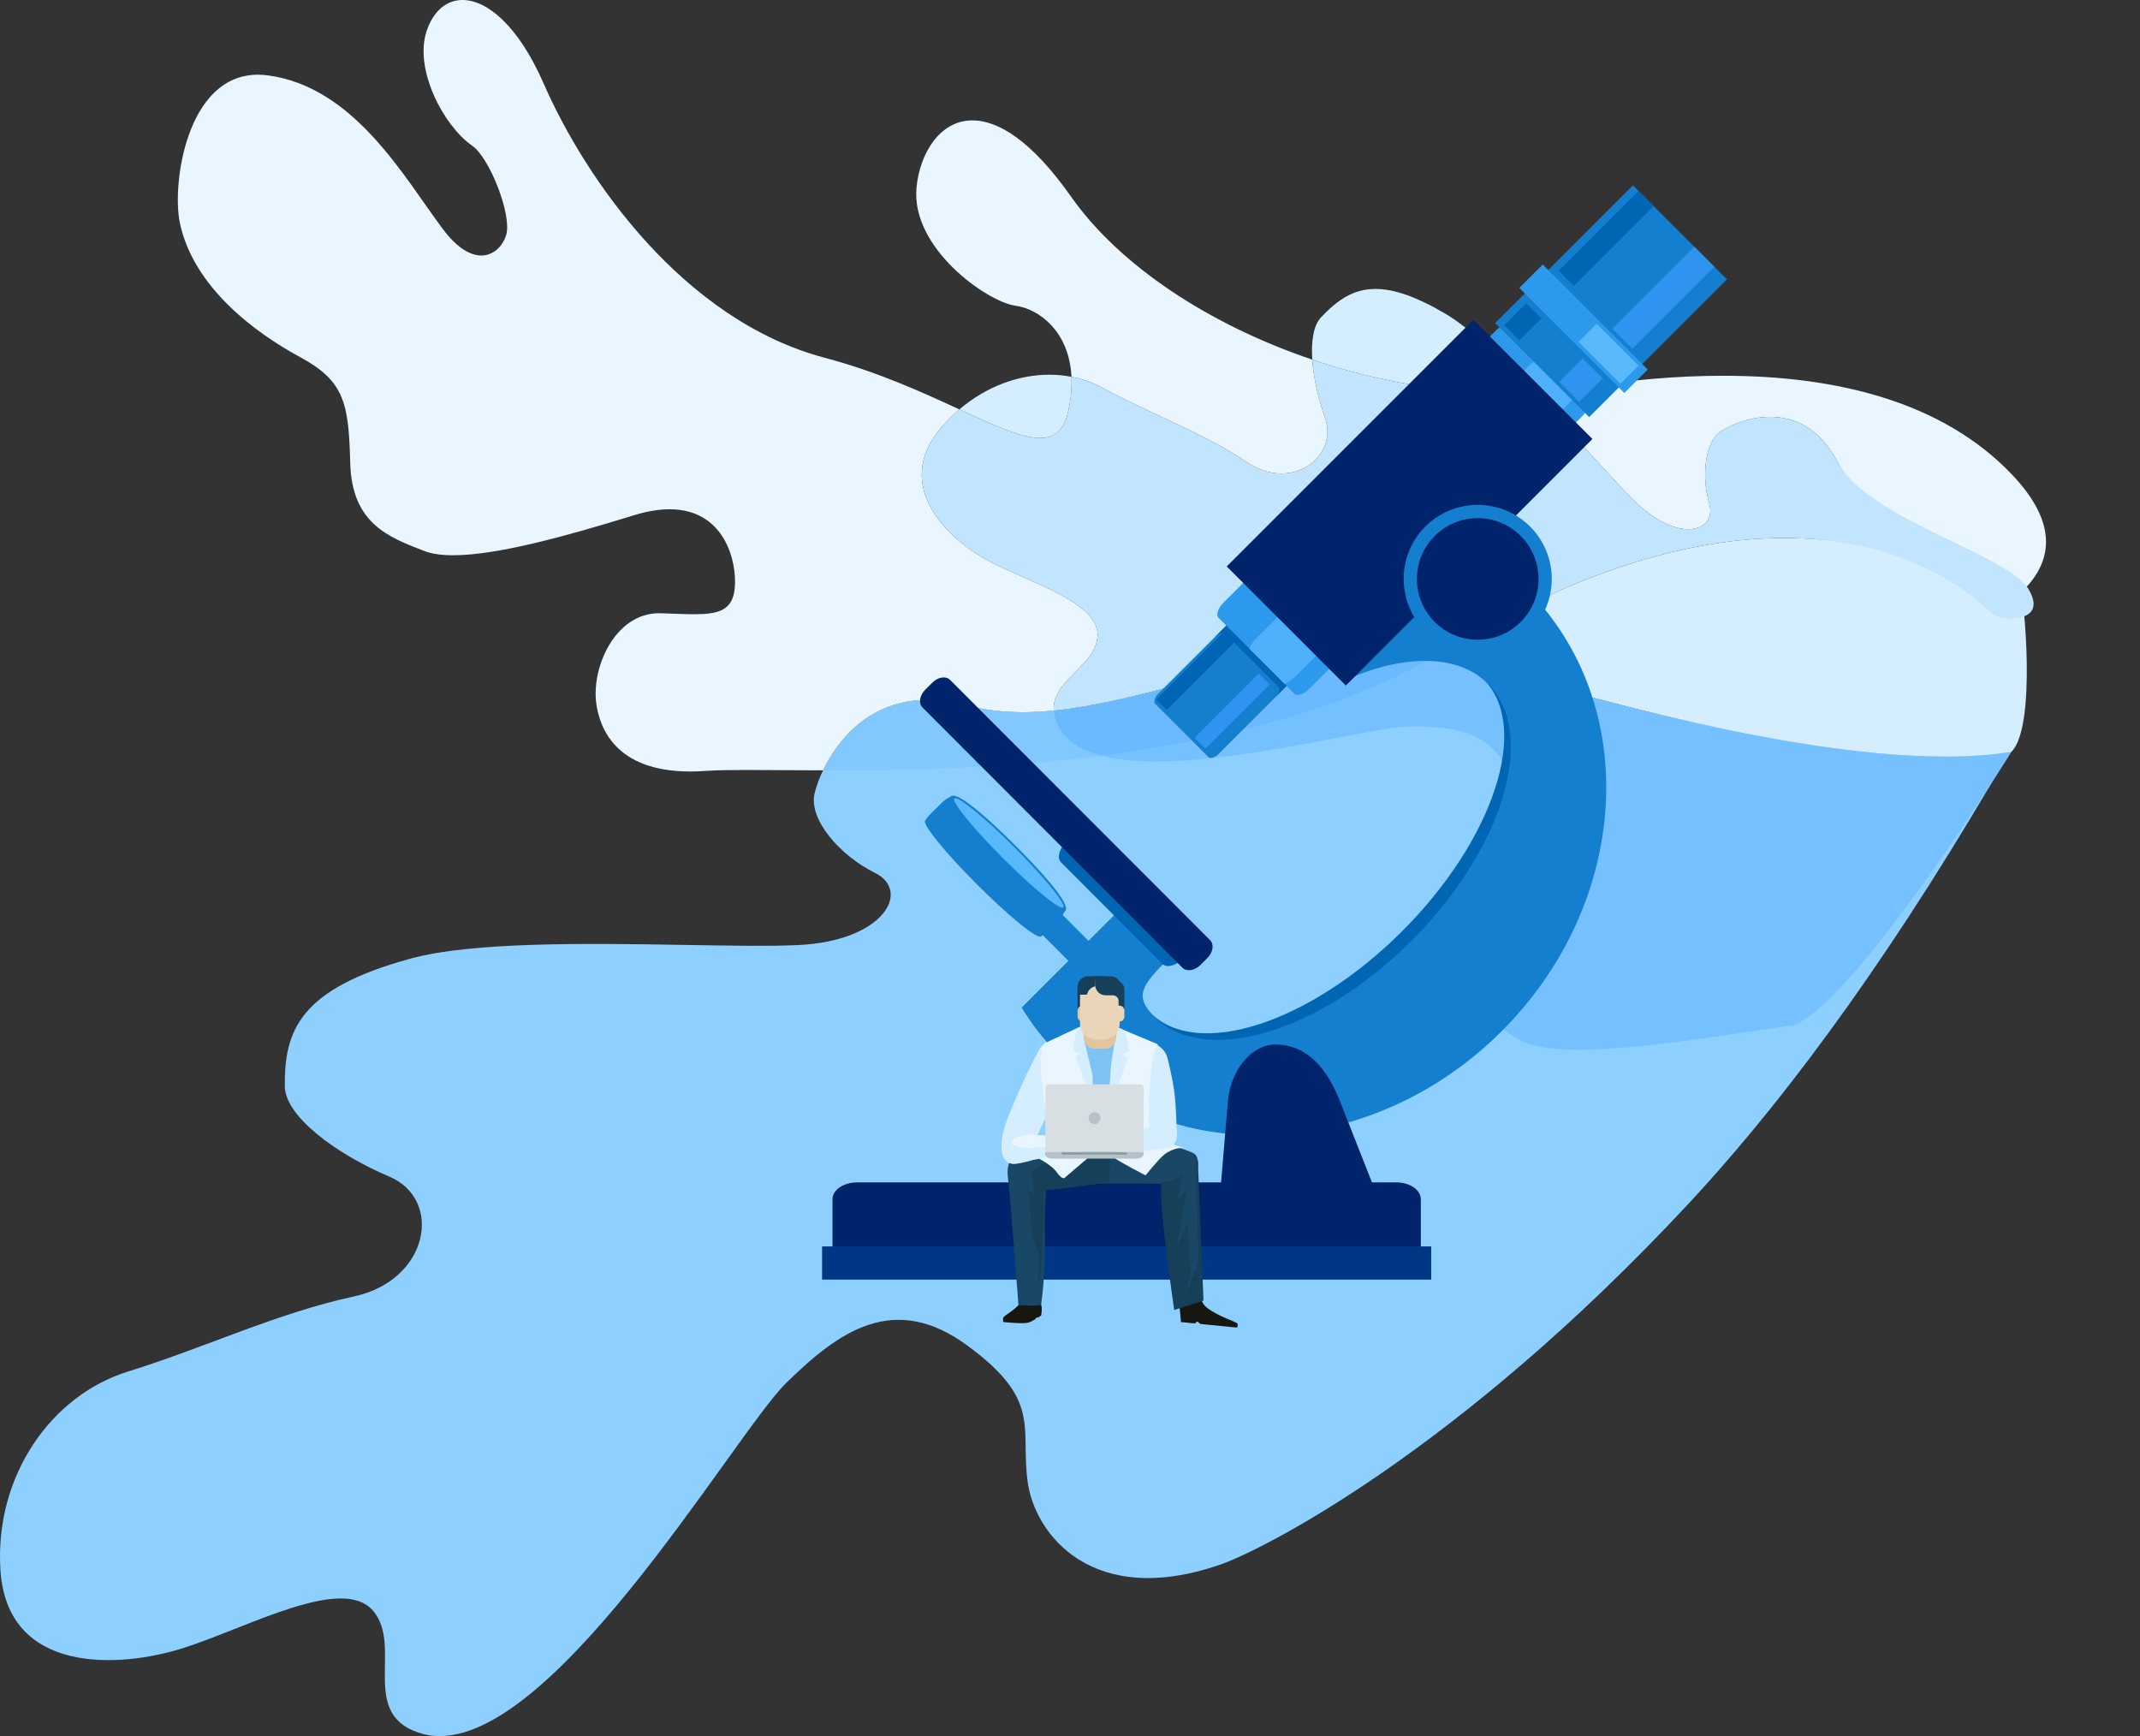 <?xml version="1.0" encoding="UTF-8" standalone="no"?><!-- Generator: Gravit.io --><svg xmlns="http://www.w3.org/2000/svg" xmlns:xlink="http://www.w3.org/1999/xlink" style="isolation:isolate" viewBox="0 0 1681.54 1364.141" width="1681.54pt" height="1364.141pt"><rect x="0" y="0" width="1681.54" height="1364.141" fill="#333333" stroke="none"/><defs><clipPath id="_clipPath_iT3QR65FBoSrneffGlPX7utI1JZvUtWx"><rect width="1681.54" height="1364.141"/></clipPath></defs><g clip-path="url(#_clipPath_iT3QR65FBoSrneffGlPX7utI1JZvUtWx)"><clipPath id="_clipPath_8JeIlAiW0SscaXV2WFCMV1zpz7nGdRJ9"><rect x="0" y="0" width="1681.54" height="1364.141" transform="matrix(1,0,0,1,0,0)" fill="rgb(255,255,255)"/></clipPath><g clip-path="url(#_clipPath_8JeIlAiW0SscaXV2WFCMV1zpz7nGdRJ9)"><g><g><g><path d=" M 1326.591 946 C 1144.442 1141.666 991.17 1218.155 959.098 1229.307 C 858.805 1264.173 812.778 1205.893 807.378 1163.533 C 801.951 1120.84 818.311 1100.053 760.311 1057.387 C 702.298 1014.72 658.818 1046.347 617.538 1086.907 C 576.285 1127.493 426.164 1387.707 332.231 1362.413 C 280.698 1348.533 317.245 1293.947 293.178 1265.693 C 269.125 1237.44 195.645 1278.36 144.605 1294.76 C 93.578 1311.147 5.445 1315.787 0.325 1233.48 C -4.275 1159.293 40.564 1096.293 100.538 1077.707 C 160.551 1059.093 218.325 1031.547 277.845 1018.76 C 337.364 1005.973 348.311 942.493 305.871 924.493 C 263.431 906.48 223.991 876.88 223.791 853.56 C 223.431 809.787 235.271 777.107 322.511 753.24 C 371.178 739.933 461.405 741.187 535.924 742.44 C 572.511 743.053 605.324 743.667 627.564 742.56 C 695.124 739.2 715.818 699.893 687.658 685.947 C 659.524 671.987 635.485 643.773 640.031 623.64 C 644.551 603.533 675.631 531.907 759.618 554.24 C 813.151 568.453 873.045 551.853 936.871 535.253 C 1007.524 516.88 1083.005 498.507 1160.031 521.947 C 1311.863 568.131 1429.092 594.638 1579.037 590.934 Q 1452.132 811.143 1326.591 946 Z " fill="rgb(141,207,255)"/><path d=" M 542.418 606.2 C 482.085 606.2 471.218 570.16 468.671 553.72 C 464.258 525.107 483.005 481.84 517.925 481.84 C 518.351 481.84 518.791 481.853 519.231 481.867 C 529.191 482.173 537.938 482.64 545.405 482.64 C 564.778 482.64 575.671 479.493 577.338 462.187 C 579.298 441.973 569.885 400.16 526.138 400.16 C 518.005 400.16 508.711 401.6 498.071 404.88 C 444.271 421.493 390.351 436.293 356.085 436.293 C 347.085 436.293 339.431 435.267 333.498 432.987 C 304.991 422.053 276.498 411.107 275.218 363.973 C 273.965 316.827 270.791 299.52 235.778 280.587 C 200.791 261.653 151.978 225.84 141.311 175.053 C 134.951 144.8 146.525 58.693 202.698 58.693 C 205.258 58.693 207.898 58.88 210.645 59.24 C 278.511 68.4 317.445 139.16 347.778 179.733 C 359.351 195.2 369.818 200.773 378.218 200.773 C 388.045 200.773 395.045 193.147 397.685 184.827 C 402.578 169.387 384.738 123.947 371.045 114.493 C 348.658 99.04 325.351 54.76 335.125 24.72 C 340.338 8.747 350.725 0 363.431 0 C 382.711 0 407.285 20.093 427.138 65.533 C 460.085 140.933 537.085 251.773 648.125 281.147 C 689.578 292.107 725.045 308.413 753.845 321.693 C 748.898 325.92 744.165 330.627 739.711 335.827 C 700.458 381.627 744.645 423.733 777.151 440.92 C 809.658 458.107 865.245 473.773 862.365 500.76 C 859.885 523.933 826.445 534.72 827.991 558.36 C 819.765 559.173 811.658 559.627 803.658 559.627 C 788.565 559.627 773.871 558.027 759.618 554.24 C 748.498 551.28 738.311 549.973 728.978 549.973 C 682.791 549.973 657.858 582.08 646.725 605.293 C 635.965 605.28 625.818 605.227 616.391 605.16 C 605.431 605.08 595.418 605.013 586.538 605.013 C 573.191 605.013 562.351 605.173 554.525 605.747 C 550.285 606.053 546.245 606.2 542.418 606.2 Z " fill="rgb(233,246,255)"/><path d=" M 1580.524 472.16 C 1524.044 437.48 1467.578 407.893 1443.911 362.973 C 1429.378 335.413 1409.045 327.533 1390.938 327.533 C 1373.458 327.533 1358.071 334.893 1352.018 338.947 C 1339.671 347.227 1336.778 374.213 1343.071 395.747 C 1346.498 407.453 1339.285 415.813 1326.591 415.813 C 1315.898 415.813 1301.311 409.893 1285.885 395.107 C 1267.045 377.04 1236.311 341.027 1205.098 308.173 C 1218.338 307.52 1231.445 306.213 1244.378 304.227 C 1280.925 298.587 1317.978 295.253 1354.018 295.253 C 1443.164 295.253 1526.204 315.68 1580.524 372.44 Q 1634.844 429.2 1580.524 472.16 Z  M 1006.845 372.053 C 998.351 372.053 989.138 369.44 980.111 363.36 C 945.378 339.987 904.018 325.253 866.125 304.667 C 858.578 300.573 850.431 297.707 841.925 296.067 C 840.178 259.947 815.911 242.64 797.951 240.227 C 775.951 237.293 715.565 195.16 720.178 147.24 C 722.778 120.413 738.485 94.587 764.151 94.587 C 784.325 94.587 810.658 110.547 841.605 154.52 C 879.805 208.8 950.245 255.253 1031.138 282.573 C 1032.085 296.653 1035.738 312.88 1041.125 328.027 C 1049.271 350.893 1030.965 372.053 1006.845 372.053 Z " fill="rgb(233,246,255)"/><path d=" M 652.071 605.307 C 650.271 605.307 648.498 605.307 646.725 605.293 C 657.858 582.08 682.791 549.973 728.978 549.973 C 738.311 549.973 748.498 551.28 759.618 554.24 C 773.871 558.027 788.565 559.627 803.658 559.627 C 811.658 559.627 819.765 559.173 827.991 558.36 C 828.245 562.28 829.458 566.56 831.938 571.293 C 837.858 582.627 849.738 589.733 865.405 593.787 C 786.378 603.787 710.591 605.307 652.071 605.307 Z " fill="rgb(129,200,255)"/><line x1="1583.098" y1="590.28" x2="1583.511" y2="590.2"/><line x1="1582.671" y1="590.347" x2="1583.098" y2="590.28"/><line x1="1582.244" y1="590.427" x2="1582.671" y2="590.347"/><path d=" M 1528.164 594.467 C 1454.511 594.467 1339.511 576.533 1160.031 521.947 C 1149.951 518.88 1139.885 516.52 1129.871 514.8 C 1133.125 512.933 1136.365 511.027 1139.565 509.08 C 1240.151 447.933 1328.725 422.747 1401.778 422.747 C 1471.751 422.747 1583.197 448.173 1587 459 C 1590.803 469.827 1600.215 571.237 1580.524 590.707 C 1560.834 610.176 1548.658 594.467 1528.164 594.467 Z  M 817.258 344.173 C 802.511 344.173 781.178 334.293 753.845 321.693 C 775.165 303.52 800.485 294.427 824.551 294.427 C 830.445 294.427 836.258 294.973 841.925 296.067 C 842.325 304.2 841.578 313.293 839.351 323.387 C 836.058 338.333 828.605 344.173 817.258 344.173 Z  M 1184.858 308.667 C 1132.991 308.667 1080.151 299.133 1031.138 282.573 C 1030.151 267.907 1032.098 255.587 1038.085 249.28 C 1050.431 236.267 1062.831 227.04 1080.818 227.04 C 1094.845 227.04 1112.271 232.667 1135.711 246.507 C 1155.378 258.107 1180.391 282.147 1205.098 308.173 C 1198.378 308.493 1191.618 308.667 1184.858 308.667 Z " fill="rgb(212,237,255)"/><path d=" M 1240.138 824.773 C 1221.311 824.773 1206.125 822.92 1196.805 818.293 C 1131.538 785.893 1139.205 732.013 1158.098 707.053 C 1177.151 681.893 1195.418 679.253 1189.498 627.533 C 1183.778 577.507 1149.338 570.84 1110.791 570.84 C 1109.471 570.84 1108.138 570.853 1106.805 570.867 C 1080.045 571.147 980.805 598.293 908.271 598.293 C 892.338 598.293 877.698 596.987 865.405 593.787 C 956.471 582.267 1051.818 559.493 1129.871 514.8 C 1139.885 516.52 1149.951 518.88 1160.031 521.947 C 1339.511 576.533 1454.511 594.467 1528.164 594.467 C 1548.658 594.467 1565.951 593.08 1580.524 590.707 C 1580.684 590.68 1459.884 784.76 1410.191 805.253 C 1353.231 813.84 1285.925 824.773 1240.138 824.773 Z " fill="rgb(117,192,255)"/><path d=" M 827.991 558.36 C 826.445 534.72 859.885 523.933 862.365 500.76 C 865.245 473.773 809.658 458.107 777.151 440.92 C 744.645 423.733 700.458 381.627 739.711 335.827 C 744.165 330.627 748.898 325.92 753.845 321.693 C 781.178 334.293 802.511 344.173 817.258 344.173 C 828.605 344.173 836.058 338.333 839.351 323.387 C 841.578 313.293 842.325 304.2 841.925 296.067 C 850.431 297.707 858.578 300.573 866.125 304.667 C 904.018 325.253 945.378 339.987 980.111 363.36 C 989.138 369.44 998.351 372.053 1006.845 372.053 C 1030.965 372.053 1049.271 350.893 1041.125 328.027 C 1035.738 312.88 1032.085 296.653 1031.138 282.573 C 1080.151 299.133 1132.991 308.667 1184.858 308.667 C 1191.618 308.667 1198.378 308.493 1205.098 308.173 C 1236.311 341.027 1267.045 377.04 1285.885 395.107 C 1301.311 409.893 1315.898 415.813 1326.591 415.813 C 1339.285 415.813 1346.498 407.453 1343.071 395.747 C 1336.778 374.213 1339.671 347.227 1352.018 338.947 C 1358.071 334.893 1373.458 327.533 1390.938 327.533 C 1409.045 327.533 1429.378 335.413 1443.911 362.973 C 1467.578 407.893 1577.718 435.274 1594 463 C 1610.282 490.726 1571.031 487.533 1565.898 482.627 C 1552.292 469.606 1536.513 458.297 1518.697 449.12 C 1486.216 432.389 1446.966 422.747 1401.778 422.747 C 1328.725 422.747 1240.151 447.933 1139.565 509.08 C 1136.365 511.027 1133.125 512.933 1129.871 514.8 C 1114.085 512.067 1098.391 510.893 1082.805 510.893 C 1032.671 510.893 983.711 523.08 936.871 535.253 C 899.018 545.107 862.565 554.947 827.991 558.36 Z " fill="rgb(194,229,255)"/><path d=" M 865.405 593.787 C 849.738 589.733 837.858 582.627 831.938 571.293 C 829.458 566.56 828.245 562.28 827.991 558.36 C 862.565 554.947 899.018 545.107 936.871 535.253 C 983.711 523.08 1032.671 510.893 1082.805 510.893 C 1098.391 510.893 1114.085 512.067 1129.871 514.8 C 1051.818 559.493 956.471 582.267 865.405 593.787 Z " fill="rgb(107,186,255)"/></g><path d=" M 1116.458 990.547 L 1116.458 942.333 C 1116.458 935.013 1107.778 929.053 1097.085 929.053 L 673.525 929.053 C 662.791 929.053 654.138 935.013 654.138 942.333 L 654.138 990.547 L 1116.458 990.547 Z " fill="rgb(0,36,107)"/><path d=" M 1124.605 1005.44 L 645.965 1005.44 L 645.965 979.373 L 1124.605 979.373 L 1124.605 1005.44 Z " fill="rgb(0,55,133)"/><path d=" M 957.791 592.173 C 954.765 595.213 950.991 596.373 949.471 594.827 L 907.711 553.04 C 906.151 551.48 907.338 547.787 910.365 544.76 L 1060.671 394.547 C 1063.685 391.493 1067.458 390.307 1069.031 391.853 L 1110.751 433.653 C 1112.338 435.187 1111.125 438.947 1108.071 442 L 957.791 592.173 Z " fill="rgb(20,126,207)"/><path d=" M 954.511 500.707 C 957.525 497.653 961.298 496.467 962.871 498.013 L 1004.591 539.813 C 1005.991 541.173 1005.205 544.267 1002.898 547.067 L 1152.191 397.88 C 1155.245 394.84 1156.445 391.08 1154.871 389.533 L 1113.138 347.747 C 1111.578 346.2 1107.805 347.387 1104.791 350.427 L 954.485 500.64 C 954.178 500.947 953.911 501.267 953.631 501.587 L 954.511 500.707 Z " fill="rgb(0,102,180)"/><path d=" M 918.978 555.693 C 917.738 556.933 916.498 557.72 916.231 557.44 L 908.885 550.107 C 908.618 549.827 909.405 548.613 910.645 547.36 L 972.285 485.773 C 973.525 484.533 974.765 483.733 975.045 484.013 L 982.365 491.36 C 982.658 491.627 981.858 492.867 980.605 494.12 L 918.978 555.693 Z " fill="rgb(0,102,180)"/><path d=" M 948.885 586.667 C 947.938 587.613 946.925 588.147 946.645 587.867 L 939.045 580.267 C 938.765 579.987 939.311 578.987 940.258 578.04 L 987.351 530.973 C 988.298 530.013 989.311 529.48 989.605 529.76 L 997.191 537.36 C 997.485 537.64 996.938 538.653 995.978 539.613 L 948.885 586.667 Z " fill="rgb(46,148,240)"/><path d=" M 886.031 789.733 C 882.791 793.013 877.458 793 874.218 789.733 L 794.591 710.027 C 791.311 706.747 791.298 701.467 794.551 698.2 L 798.511 694.253 C 801.778 691 807.098 690.973 810.338 694.24 L 890.005 773.987 C 893.258 777.24 893.285 782.507 889.991 785.8 L 886.031 789.733 Z " fill="rgb(20,126,207)"/><path d=" M 1197.618 460.987 C 1186.725 450.093 1174.751 440.8 1161.925 433.12 L 1063.405 531.547 C 1106.111 513.347 1144.645 512.733 1165.911 534.013 C 1202.805 570.96 1174.018 659.453 1101.711 731.747 C 1029.338 804.04 940.805 832.747 903.951 795.827 C 888.285 780.16 895.311 771.68 915.791 751.2 C 923.525 743.467 896.645 704.68 901.471 693.373 L 802.978 791.72 C 810.725 804.56 819.978 816.573 830.858 827.467 C 916.018 912.72 1067.191 899.787 1168.445 798.6 C 1269.738 697.373 1282.778 546.253 1197.618 460.987 Z " fill="rgb(0,102,180)"/><path d=" M 1199.591 462.973 C 1188.031 451.4 1175.391 441.44 1161.925 433.12 L 1063.405 531.547 C 1106.871 514.12 1146.578 514.667 1169.178 537.28 C 1208.365 576.52 1181.431 666.88 1109.138 739.173 C 1036.751 811.48 946.378 838.32 907.218 799.093 C 890.578 782.453 897.565 773.933 918.045 753.453 C 925.765 745.72 896.845 704.88 901.471 693.387 L 802.978 791.72 C 811.365 805.2 821.285 817.88 832.845 829.453 C 923.298 920 1078.778 911.373 1180.031 810.187 C 1281.311 708.96 1290.071 553.533 1199.591 462.973 Z " fill="rgb(20,126,207)"/><path d=" M 1028.845 541.2 C 1024.525 545.547 1019.218 547.24 1017.018 544.987 L 957.511 485.467 C 955.271 483.267 956.978 477.96 961.311 473.6 L 1175.471 259.627 C 1179.791 255.28 1185.151 253.573 1187.338 255.773 L 1246.858 315.32 C 1249.045 317.547 1247.365 322.88 1243.058 327.213 L 1028.845 541.2 Z " fill="rgb(44,153,237)"/><path d=" M 1018.538 530.867 C 1014.205 535.213 1009.898 537.893 1008.925 536.867 L 982.165 510.133 C 981.151 509.16 983.845 504.84 988.191 500.493 L 1202.351 286.507 C 1206.671 282.173 1211.031 279.467 1212.005 280.453 L 1238.751 307.213 C 1239.738 308.213 1237.045 312.547 1232.738 316.867 L 1018.538 530.867 Z " fill="rgb(79,176,252)"/><path d=" M 1057.511 538.667 L 963.925 445.08 L 1157.685 251.32 L 1251.271 344.907 L 1057.511 538.667 Z " fill="rgb(0,36,107)"/><path d=" M 1356.965 219.493 L 1283.098 145.64 L 1174.858 253.867 L 1248.725 327.733 L 1356.965 219.493 Z " fill="rgb(20,126,207)"/><path d=" M 1299.445 161.973 L 1287.458 149.987 L 1224.711 212.733 L 1236.698 224.72 L 1299.445 161.973 Z " fill="rgb(0,102,180)"/><path d=" M 1211.218 250.213 L 1199.218 238.227 L 1181.978 255.467 L 1193.965 267.453 L 1211.218 250.213 Z " fill="rgb(0,102,180)"/><path d=" M 1259.338 297.36 L 1243.618 281.64 L 1225.191 300.067 L 1240.911 315.787 L 1259.338 297.36 Z " fill="rgb(46,148,240)"/><path d=" M 1347.085 209.613 L 1331.365 193.893 L 1267.005 258.253 L 1282.725 273.973 L 1347.085 209.613 Z " fill="rgb(46,148,240)"/><path d=" M 928.658 753.96 C 923.485 759.107 916.645 760.6 913.391 757.373 L 833.738 677.627 C 830.471 674.387 832.005 667.56 837.165 662.36 L 843.405 656.16 C 848.551 651 855.405 649.453 858.685 652.72 L 938.351 732.453 C 941.578 735.72 940.058 742.547 934.885 747.707 L 928.658 753.96 Z " fill="rgb(0,102,180)"/><path d=" M 1202.298 496.067 C 1179.498 518.813 1142.698 518.76 1120.005 496.027 C 1097.271 473.28 1097.298 436.453 1119.991 413.733 C 1142.725 391.027 1179.565 391.04 1202.311 413.773 C 1224.991 436.493 1224.991 473.333 1202.298 496.067 Z " fill="rgb(20,126,207)"/><path d=" M 1194.911 488.68 C 1176.231 507.373 1145.991 507.333 1127.325 488.68 C 1108.685 470.027 1108.698 439.733 1127.365 421.107 C 1146.045 402.453 1176.271 402.44 1194.951 421.147 C 1213.591 439.813 1213.605 470.053 1194.911 488.68 Z " fill="rgb(0,36,107)"/><path d=" M 943.245 758.24 C 938.778 762.693 932.471 763.68 929.191 760.467 L 724.871 555.92 C 721.578 552.64 722.578 546.36 727.071 541.893 L 732.498 536.467 C 736.978 531.947 743.298 530.947 746.525 534.213 L 950.885 738.773 C 954.178 742 953.165 748.293 948.685 752.787 L 943.245 758.24 Z " fill="rgb(0,36,107)"/><path d=" M 1276.338 308.787 L 1193.805 226.253 L 1212.205 207.853 L 1294.738 290.387 L 1276.338 308.787 Z " fill="rgb(44,153,237)"/><path d=" M 1273.231 301.547 L 1240.338 268.653 L 1254.605 254.387 L 1287.498 287.28 L 1273.231 301.547 Z " fill="rgb(89,185,251)"/><path d=" M 785.871 676.987 C 769.071 660.187 741.685 631.213 747.031 625.867 C 752.378 620.52 781.351 647.907 798.151 664.707 C 814.938 681.493 842.325 710.467 836.978 715.813 C 831.631 721.16 802.658 693.787 785.871 676.987 Z " fill="rgb(20,126,207)"/><path d=" M 835.458 712.947 C 833.045 715.36 811.925 698.173 788.311 674.547 C 764.685 650.92 747.485 629.813 749.911 627.387 C 752.338 624.96 773.458 642.147 797.085 665.773 C 820.698 689.387 837.885 710.52 835.458 712.947 Z " fill="rgb(89,185,251)"/><path d=" M 767.751 694.987 C 791.925 719.16 813.431 736.773 817.591 736.04 C 819.445 734.867 821.325 733.4 823.111 731.627 L 831.098 723.6 C 833.751 720.947 835.725 718.093 836.991 715.373 C 834.178 717.747 812.125 699.88 787.498 675.24 C 762.818 650.56 744.911 628.453 747.351 625.707 C 744.645 626.973 741.791 628.96 739.191 631.613 L 731.151 639.613 C 729.351 641.413 727.871 643.307 726.698 645.187 C 726.071 649.453 743.658 670.893 767.751 694.987 Z " fill="rgb(20,126,207)"/><path d=" M 1089.311 957.72 L 1052.911 865.307 C 1043.218 840.72 1027.845 820.733 1001.938 820.733 C 983.565 820.733 966.951 840.72 964.858 865.307 L 957.058 957.72 L 1089.311 957.72 Z " fill="rgb(0,36,107)"/><path d=" M 851.751 929.84 C 851.751 929.84 906.765 929.96 928.005 930.28 C 942.698 930.507 944.031 909.547 938.231 906.4 C 920.645 896.827 865.738 891.893 865.738 891.893 L 828.405 926.187 C 828.405 926.187 830.498 926.133 851.751 929.84 Z " fill="rgb(25,72,102)"/><path d=" M 788.538 1035.027 C 787.685 1036.053 788.311 1038.76 788.311 1038.76 C 788.311 1038.76 803.111 1040.413 807.885 1039.28 C 809.111 1038.987 811.205 1037.933 813.178 1036.8 C 813.511 1036.613 814.098 1035.48 814.418 1035.28 C 815.018 1034.933 815.325 1035.52 815.845 1035.2 C 817.151 1034.373 818.085 1033.72 818.098 1033.64 C 819.405 1026.84 817.671 1024.107 817.671 1024.107 C 817.671 1024.107 805.058 1019.92 802.698 1022.84 C 797.138 1029.72 790.391 1032.787 788.538 1035.027 Z " fill="rgb(22,23,17)"/><path d=" M 926.938 1027.64 L 927.965 1038.827 L 939.165 1039.92 C 939.165 1039.92 939.938 1038.427 940.885 1038.52 C 941.685 1038.6 942.565 1040.253 943.645 1040.36 C 946.005 1040.6 948.618 1040.853 949.671 1040.947 C 951.765 1041.16 972.138 1043.147 972.138 1043.147 C 972.138 1043.147 972.871 1040.893 972.338 1040.04 C 972.058 1039.587 970.245 1038.693 969.045 1038.227 C 963.405 1036.04 947.351 1029.347 945.018 1023.533 C 942.165 1016.467 926.938 1027.64 926.938 1027.64 Z " fill="rgb(22,23,17)"/><path d=" M 824.045 909.573 C 824.045 909.573 820.405 944.16 820.925 962.427 C 821.325 976.227 821.351 1002.653 818.071 1025.173 C 817.871 1026.56 800.258 1025.52 800.258 1025.52 C 800.258 1025.52 793.938 939.787 792.058 925.667 C 790.191 911.56 795.645 901.373 824.045 909.573 Z " fill="rgb(25,72,102)"/><path d=" M 934.831 917.907 C 934.831 917.907 929.151 926.88 913.578 929 C 907.951 929.76 922.658 1029.347 922.658 1029.347 L 945.658 1021.973 L 941.218 911.853 L 934.831 917.907 Z " fill="rgb(22,63,89)"/><path d=" M 871.378 929 C 871.378 929 841.298 933.293 821.231 935.4 C 813.871 936.16 807.498 915.56 806.645 914.667 C 801.271 909.04 795.978 909.76 796.151 909.547 C 800.498 904.853 823.018 900.493 846.551 894.973 C 870.085 889.453 873.671 892.92 873.671 892.92 L 871.378 929 Z " fill="rgb(22,63,89)"/><path d=" M 820.711 928.747 L 818.418 996.027 L 816.111 1011.64 L 815.858 996.027 L 816.365 986.307 L 810.991 971.213 L 808.178 936.16 L 812.271 937.693 L 811.765 922.347 L 820.711 928.747 Z " fill="rgb(22,63,89)"/><path d=" M 934.058 909.547 L 939.685 911.093 L 941.725 991.933 L 929.965 1020.84 L 935.591 1001.147 L 933.285 960.467 C 933.285 960.467 925.098 980.173 925.098 979.147 C 925.098 978.12 932.005 936.413 932.005 936.413 C 932.005 936.413 924.325 942.813 925.098 942.56 C 925.871 942.307 929.698 913.387 934.058 909.547 Z " fill="rgb(25,72,102)"/><path d=" M 846.551 894.973 C 823.018 900.493 800.498 904.853 796.151 909.547 C 795.978 909.76 801.271 909.04 806.645 914.667 C 806.871 914.92 808.231 921.52 809.205 923.88 C 805.365 916.973 860.671 897.48 872.618 892.427 C 870.391 891.72 863.885 890.907 846.551 894.973 Z " fill="rgb(25,72,102)"/><path d=" M 841.285 815.027 C 841.285 815.027 819.818 818.573 817.365 823.133 C 802.671 850.48 792.511 876.293 789.751 884.227 C 787.658 890.307 782.151 912.907 795.898 914.587 C 798.298 914.88 807.818 912.573 807.818 912.573 L 814.551 910.28 L 811.738 904.867 L 811.591 900.6 C 811.591 900.6 820.178 879.88 830.738 860.293 C 841.285 840.707 841.285 815.027 841.285 815.027 Z " fill="rgb(212,237,255)"/><path d=" M 812.818 908.573 C 812.818 908.573 825.818 914.573 830.485 921.24 C 835.151 927.907 836.818 925.24 836.818 925.24 L 857.151 907.907 C 857.151 907.907 837.818 900.907 812.818 908.573 Z " fill="rgb(233,246,255)"/><path d=" M 909.818 895.24 L 929.818 901.907 C 929.818 901.907 921.818 901.573 914.818 907.24 C 909.925 911.2 900.151 923.573 900.151 923.573 C 900.151 923.573 878.818 912.573 874.818 909.24 C 870.818 905.907 900.151 895.24 909.818 895.24 Z " fill="rgb(233,246,255)"/><path d=" M 897.285 817.573 C 897.285 817.573 914.151 817.907 917.591 832.093 C 924.391 860.187 923.485 865.24 924.885 891.973 C 925.018 894.587 924.738 901.573 908.925 901.907 C 902.525 902.053 902.818 890.08 902.818 890.08 C 902.818 890.08 898.698 878.413 894.325 858.68 C 889.951 838.947 897.285 817.573 897.285 817.573 Z " fill="rgb(212,237,255)"/><path d=" M 909.818 820.573 L 878.538 807.44 L 851.071 805.6 L 821.151 819.573 C 821.151 819.573 816.365 820.333 818.151 843.907 C 820.018 868.533 825.911 899.28 825.911 899.28 L 903.525 901.76 C 903.525 901.76 901.485 856.907 905.151 836.907 C 906.445 829.88 906.431 824.627 909.818 820.573 Z " fill="rgb(233,246,255)"/><path d=" M 910.005 886.013 L 872.138 901.48 C 872.138 901.48 899.005 905.307 915.791 901.893 C 927.151 899.573 910.525 885.52 910.005 886.013 Z " fill="rgb(233,214,184)"/><path d=" M 808.071 893.787 L 847.311 895.84 C 847.311 895.84 809.511 913.173 808.258 910.187 C 801.178 893.253 808.071 893.787 808.071 893.787 Z " fill="rgb(233,214,184)"/><path d=" M 829.658 892.573 C 831.951 891.48 831.738 891.453 831.738 891.453 C 831.738 891.453 833.845 893.947 836.871 894.413 C 838.378 894.64 843.258 894.707 843.258 894.707 L 850.485 894.88 L 853.831 894.693 C 853.831 894.693 855.725 894.453 856.231 894.773 C 857.685 895.707 856.445 896.453 856.445 896.453 L 843.485 898.293 L 855.938 899.84 C 855.938 899.84 857.498 900.293 857.578 901.147 C 857.645 901.933 857.111 901.907 857.111 901.907 L 842.658 903.453 L 849.005 904.973 C 849.005 904.973 850.511 905.453 850.631 906.28 C 850.765 907.173 850.818 907.413 850.818 907.413 L 837.525 906.12 C 837.525 906.12 827.365 893.68 829.658 892.573 Z " fill="rgb(233,214,184)"/><path d=" M 844.018 900.587 L 852.711 902.173 C 852.711 902.173 854.698 902.32 855.591 902.96 C 856.591 903.68 856.005 904.573 856.005 904.573 L 842.658 903.453 L 844.018 900.587 Z " fill="rgb(233,214,184)"/><path d=" M 803.818 912.907 C 803.818 912.907 791.151 919.907 791.818 894.573 C 791.925 890.36 808.418 891.587 808.418 891.587 L 827.818 892.573 L 833.818 907.24 L 803.818 912.907 Z " fill="rgb(212,237,255)"/><path d=" M 809.791 902.227 L 830.671 899.533 L 827.818 892.573 L 808.418 891.587 C 808.418 891.587 806.485 890.907 798.485 893.907 C 786.485 901.573 809.791 902.227 809.791 902.227 Z " fill="rgb(233,246,255)"/><path d=" M 920.818 901.467 C 920.818 901.467 924.578 896.293 924.325 894.707 C 922.818 885.24 911.791 883.453 911.791 883.453 L 882.818 891.24 L 889.485 905.907 L 920.818 901.467 Z " fill="rgb(212,237,255)"/><path d=" M 847.485 812.24 C 847.485 812.24 879.151 802.573 879.818 812.573 C 880.485 822.573 874.818 865.24 871.818 871.907 C 868.818 878.573 858.485 866.573 853.485 844.907 C 848.485 823.24 847.485 812.24 847.485 812.24 Z " fill="rgb(125,194,245)"/><path d=" M 851.605 815.987 L 858.485 844.573 L 859.151 868.573 L 845.485 830.573 L 849.151 826.907 L 843.485 826.573 C 843.485 826.573 843.818 812.907 847.485 808.573 C 851.151 804.24 857.711 804.667 854.485 807.573 C 851.151 810.573 851.605 815.987 851.605 815.987 Z " fill="rgb(212,237,255)"/><path d=" M 877.485 807.573 C 877.485 807.573 882.485 807.24 884.151 811.573 C 885.818 815.907 887.151 825.907 887.151 825.907 L 882.151 828.24 L 886.151 831.907 L 871.151 873.24 C 871.151 873.24 872.151 839.907 873.485 833.24 C 874.818 826.573 877.485 807.573 877.485 807.573 Z " fill="rgb(212,237,255)"/><path d=" M 876.991 815.987 C 876.458 820.187 873.031 823.827 869.418 823.987 C 866.005 823.987 862.591 823.987 859.165 823.987 C 855.565 823.827 852.138 820.187 851.605 815.987 C 850.765 809.067 849.925 802.16 849.085 795.24 C 848.525 791.093 850.991 782.76 856.445 780.293 C 861.431 778.107 867.165 778.107 872.151 780.293 C 877.605 782.76 880.071 791.093 879.511 795.24 C 878.671 802.16 877.831 809.067 876.991 815.987 Z " fill="rgb(226,197,156)"/><path d=" M 862.751 767.133 C 859.871 767.133 857.351 768.613 855.885 770.853 L 853.071 770.853 C 849.551 770.853 846.711 773.693 846.711 777.213 L 846.711 792.907 L 851.178 792.907 L 851.178 786.533 C 851.178 784.053 853.191 782.053 855.658 782.053 L 858.271 782.053 L 854.125 782.053 L 856.858 782.053 C 861.391 782.053 865.071 778.373 865.071 773.853 L 865.071 767.133 L 862.751 767.133 Z " fill="rgb(22,63,89)"/><path d=" M 854.818 798.76 C 854.818 800.92 853.071 802.653 850.925 802.653 L 850.605 802.653 C 848.458 802.653 846.711 800.92 846.711 798.76 L 846.711 794.027 C 846.711 791.893 848.458 790.147 850.605 790.147 L 850.925 790.147 C 852.511 790.147 853.885 791.093 854.485 792.467 L 854.818 798.76 Z " fill="rgb(226,197,156)"/><path d=" M 859.258 773.373 L 859.258 767.133 L 872.738 767.133 C 877.271 767.133 880.938 770.813 880.938 775.347 L 880.938 781.573 L 878.351 781.573 L 871.565 781.573 L 867.458 781.573 C 862.938 781.573 859.258 777.907 859.258 773.373 Z " fill="rgb(22,63,89)"/><path d=" M 879.778 804.72 C 879.765 807.987 877.271 813.507 873.151 815.267 C 867.525 817.573 860.885 817.573 855.271 815.253 C 851.138 813.507 848.658 808 848.631 804.72 C 848.631 795.467 848.631 786.2 848.631 776.947 C 848.605 773.667 851.885 770.907 855.925 770.827 C 861.445 770.827 866.965 770.827 872.485 770.827 C 876.525 770.907 879.805 773.667 879.778 776.947 C 879.778 786.2 879.778 795.467 879.778 804.72 Z " fill="rgb(233,214,184)"/><path d=" M 867.391 767.133 C 870.271 767.133 872.791 768.613 874.258 770.853 L 877.071 770.853 C 880.578 770.853 883.431 773.693 883.431 777.213 L 883.431 792.907 L 878.951 792.907 L 878.951 786.533 C 878.951 784.053 876.951 782.053 874.485 782.053 L 874.431 782.053 L 876.018 782.053 L 868.765 782.053 C 864.231 782.053 860.565 778.373 860.565 773.853 L 860.565 767.133 L 867.391 767.133 Z " fill="rgb(22,63,89)"/><path d=" M 875.378 794.027 C 875.378 791.88 877.125 790.147 879.271 790.147 L 879.605 790.147 C 881.751 790.147 883.485 791.88 883.485 794.027 L 883.485 798.76 C 883.485 800.907 881.751 802.653 879.605 802.653 L 879.271 802.653 C 877.685 802.653 876.311 801.693 875.711 800.333 L 875.378 794.027 Z " fill="rgb(233,214,184)"/><path d=" M 860.565 774.987 C 860.671 774.467 860.725 773.933 860.725 773.373 L 860.725 767.133 L 858.151 767.133 L 854.911 767.133 C 850.378 767.133 846.711 770.813 846.711 775.347 L 846.711 781.573 L 848.418 781.573 L 849.285 781.573 L 852.525 781.573 C 853.098 781.573 853.658 781.52 854.205 781.4 C 854.845 778.187 857.365 775.653 860.565 774.987 Z " fill="rgb(22,63,89)"/><path d=" M 898.578 907.427 L 898.618 907.347 L 898.578 904.88 L 821.258 904.88 L 821.258 907.347 L 821.258 907.427 L 821.511 907.893 C 822.831 910.04 825.191 910.427 827.898 910.427 L 891.925 910.427 C 894.631 910.427 896.991 910.04 898.311 907.893 L 898.578 907.427 Z " fill="rgb(182,194,201)"/><path d=" M 885.538 907.2 L 834.338 907.2 L 834.338 905.453 L 885.538 905.453 L 885.538 907.2 Z " fill="rgb(135,155,166)"/><path d=" M 898.525 905.147 L 898.738 854.453 C 898.738 853.107 897.658 852.04 896.325 852.04 L 823.951 852.04 C 822.618 852.04 821.525 853.107 821.525 854.453 L 821.311 905.147 L 898.525 905.147 Z " fill="rgb(215,223,226)"/><path d=" M 864.711 878.587 C 864.711 881.173 862.605 883.28 860.005 883.28 C 857.418 883.28 855.338 881.173 855.338 878.587 C 855.351 876 857.458 873.907 860.045 873.907 C 862.631 873.907 864.725 876 864.711 878.587 Z " fill="rgb(182,194,201)"/></g></g></g></g></svg>